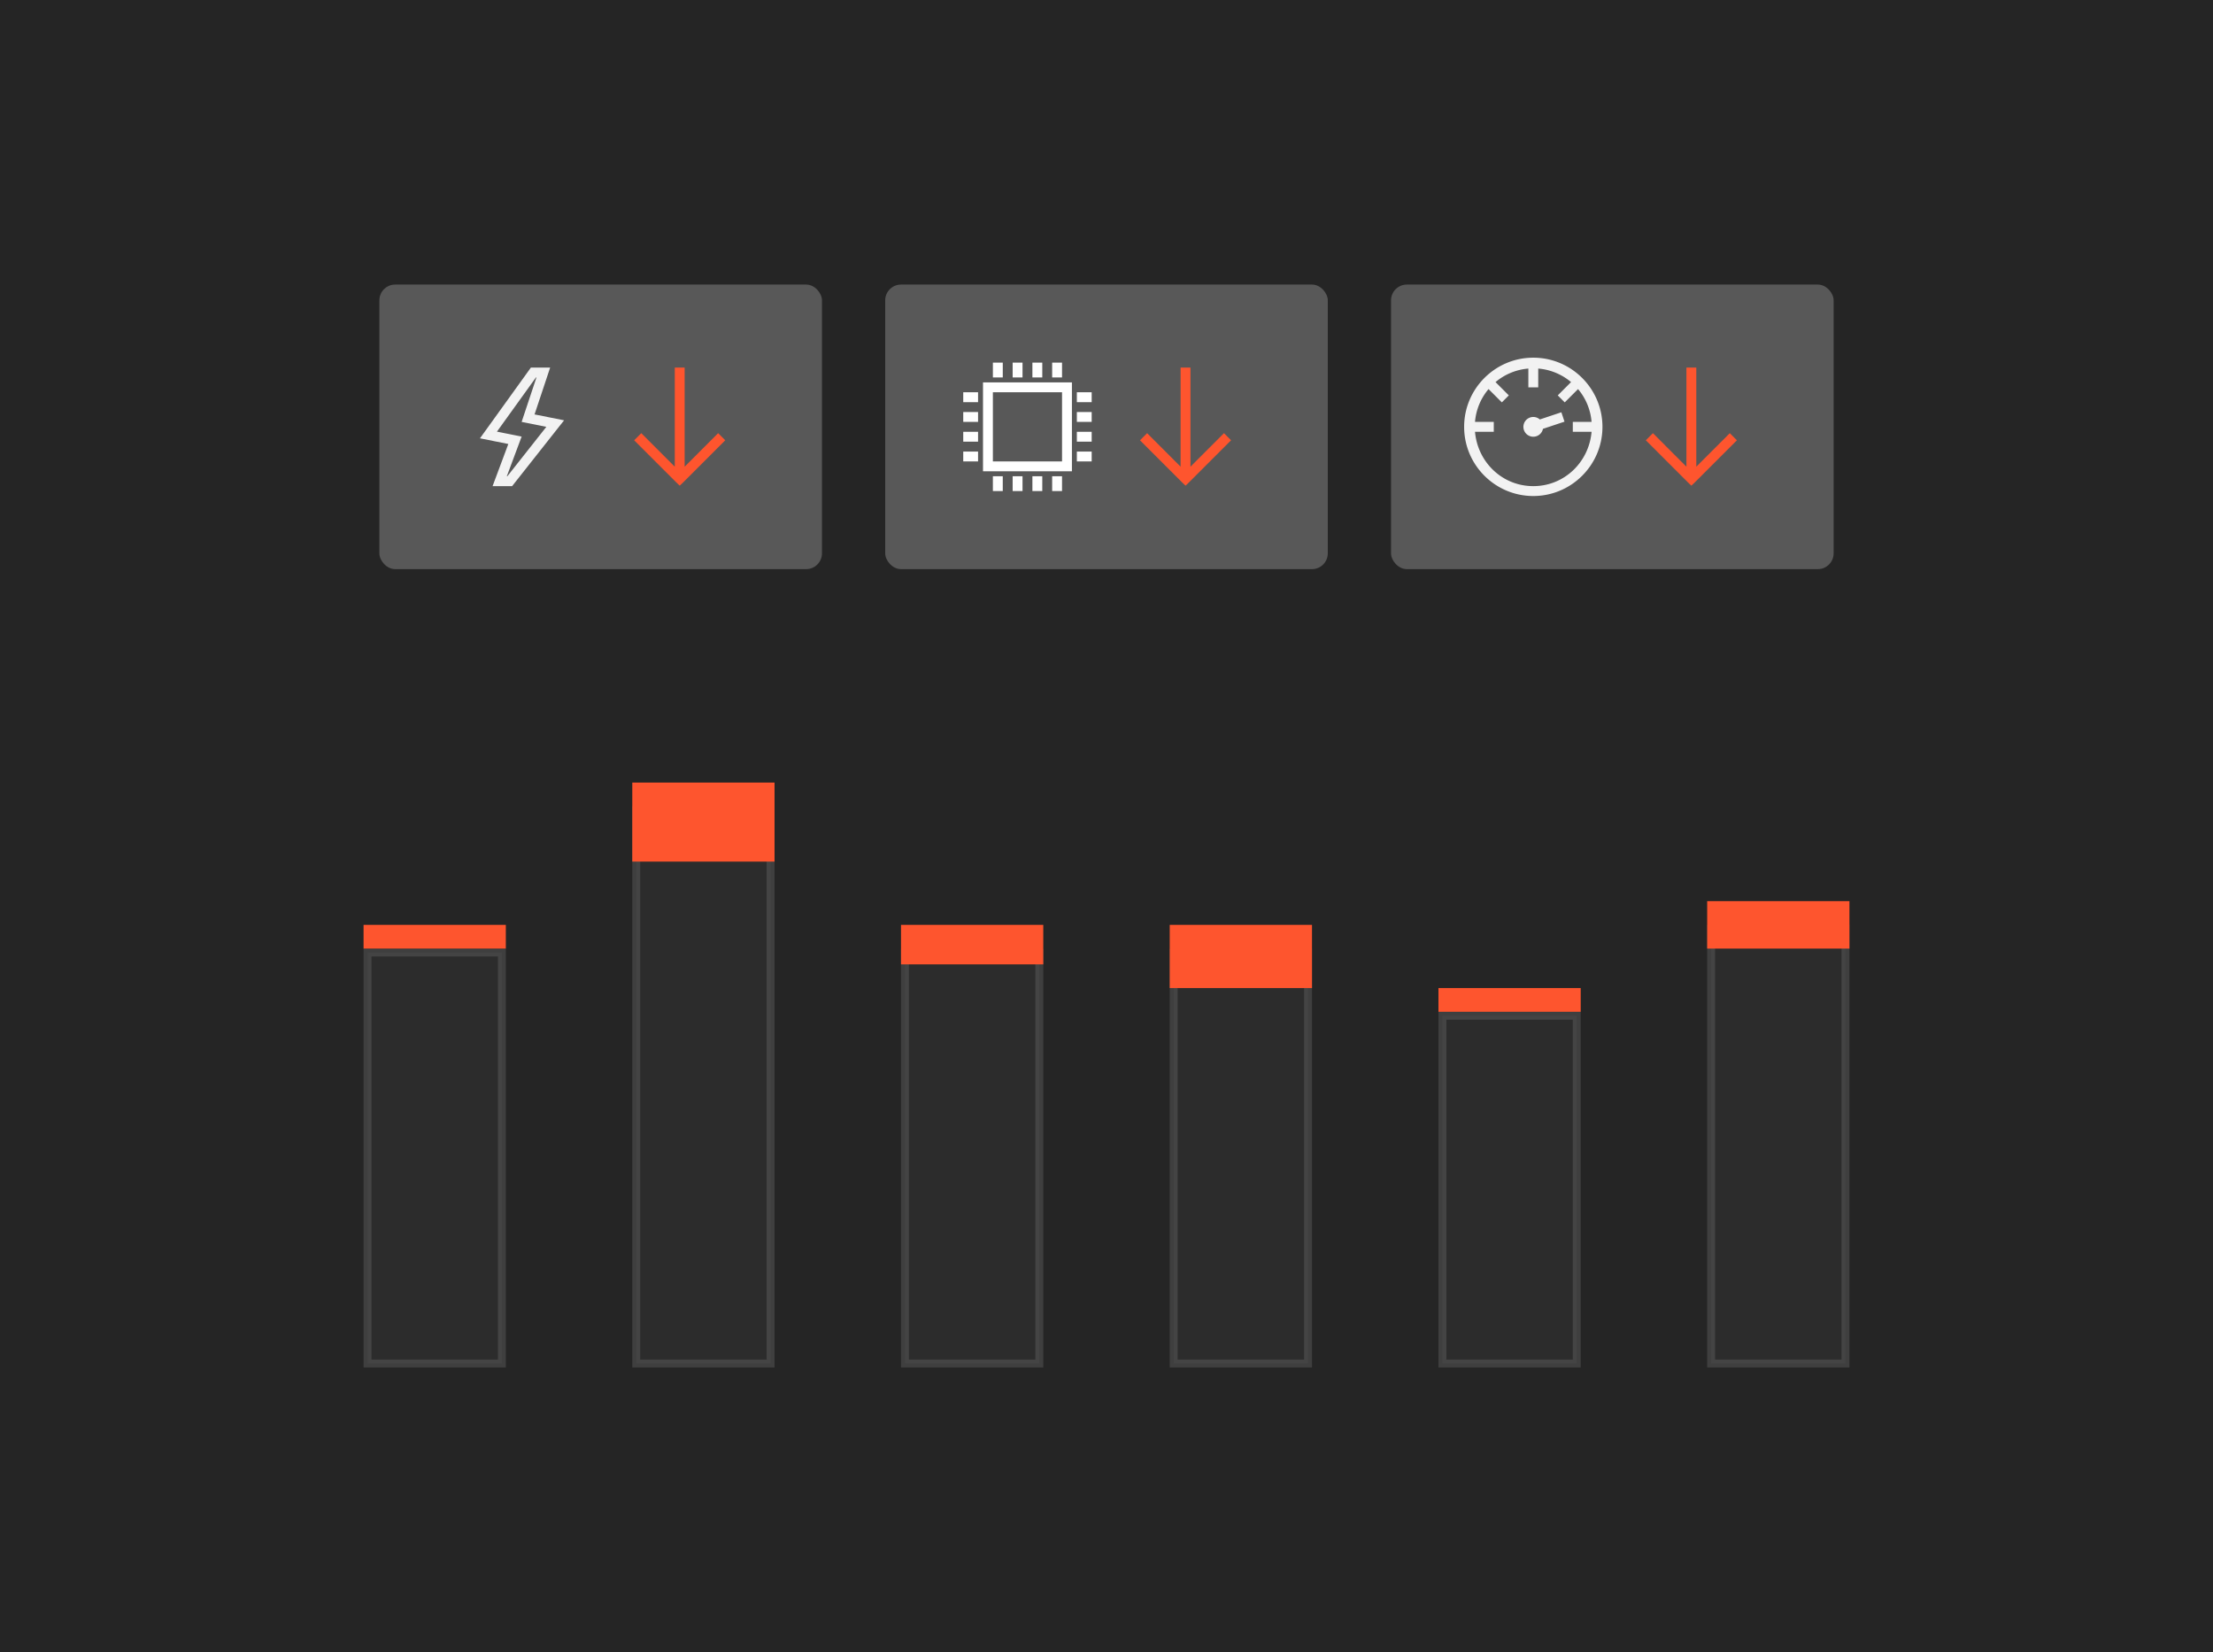 <svg width="280" height="209" viewBox="0 0 280 209" fill="none" xmlns="http://www.w3.org/2000/svg"><path fill="#252525" d="M0 0h280v209H0z"/><rect x="48" y="36" width="56" height="36" rx="2" fill="#585858"/><path d="m91.762 55.7-.899-.9-4.238 4.24V46.5h-1.25v12.54l-4.238-4.24-.899.9 5.313 5.312.449.43.45-.43 5.312-5.313Z" fill="#FE552E"/><path d="M67.875 47.75 66 53.375l3.125.625-4.936 6.25h-.064L66 55.23l-3.125-.624 4.936-6.856h.064Zm1.733-1.25h-2.436l-.374.52-4.936 6.855-1.135 1.575 1.901.381 1.687.337-1.362 3.645-.63 1.687h2.47l.377-.476 4.936-6.25 1.265-1.6-2-.4-1.738-.346 1.428-4.282.547-1.646Z" fill="#F2F2F2"/><rect x="112" y="36" width="56" height="36" rx="2" fill="#585858"/><path d="M125.625 45.875v1.875h1.25v-1.875h-1.25Zm2.5 0v1.875h1.25v-1.875h-1.25Zm2.5 0v1.875h1.25v-1.875h-1.25Zm2.5 0v1.875h1.25v-1.875h-1.25Zm-8.75 2.5v11.25h11.25v-11.25h-11.25Zm-2.5 1.25v1.25h1.875v-1.25h-1.875Zm3.75 0h8.75v8.75h-8.75v-8.75Zm10.625 0v1.25h1.875v-1.25h-1.875Zm-14.375 2.5v1.25h1.875v-1.25h-1.875Zm14.375 0v1.25h1.875v-1.25h-1.875Zm-14.375 2.5v1.25h1.875v-1.25h-1.875Zm14.375 0v1.25h1.875v-1.25h-1.875Zm-14.375 2.5v1.25h1.875v-1.25h-1.875Zm14.375 0v1.25h1.875v-1.25h-1.875Zm-10.625 3.125v1.875h1.25V60.25h-1.25Zm2.5 0v1.875h1.25V60.25h-1.25Zm2.5 0v1.875h1.25V60.25h-1.25Zm2.5 0v1.875h1.25V60.25h-1.25Z" fill="#fff"/><path d="m155.762 55.7-.899-.9-4.238 4.24V46.5h-1.25v12.54l-4.238-4.24-.899.9 5.313 5.312.449.43.449-.43 5.313-5.313Z" fill="#FE552E"/><rect x="176" y="36" width="56" height="36" rx="2" fill="#585858"/><path d="M194 45.25c-4.825 0-8.75 3.925-8.75 8.75s3.925 8.75 8.75 8.75 8.75-3.925 8.75-8.75-3.925-8.75-8.75-8.75Zm-.625 1.376V49h1.25v-2.374a7.365 7.365 0 0 1 4.153 1.712l-1.682 1.682.883.884 1.683-1.682a7.362 7.362 0 0 1 1.712 4.153H199v1.25h2.374c-.332 3.84-3.446 6.875-7.374 6.875-3.928 0-7.042-3.035-7.374-6.875H189v-1.25h-2.374a7.362 7.362 0 0 1 1.712-4.153l1.683 1.682.883-.884-1.682-1.682a7.365 7.365 0 0 1 4.153-1.712Zm4.177 5.53-2.724.909a1.25 1.25 0 1 0 .395 1.187l2.725-.909-.396-1.186Z" fill="#F2F2F2"/><path d="m219.762 55.7-.899-.9-4.238 4.24V46.5h-1.25v12.54l-4.238-4.24-.899.9 5.313 5.312.449.43.449-.43 5.313-5.313Z" fill="#FE552E"/><path opacity=".25" d="M46.5 120.5h17v52h-17v-52Z" fill="#414141" stroke="#8C8C8C"/><path d="M46 117h18v3H46v-3Z" fill="#FE552E"/><path opacity=".25" d="M80.5 102.5h17v70h-17v-70Z" fill="#414141" stroke="#8C8C8C"/><path d="M80 99h18v10H80V99Z" fill="#FE552E"/><path opacity=".25" d="M114.5 120.5h17v52h-17v-52Z" fill="#414141" stroke="#8C8C8C"/><path d="M114 117h18v5h-18v-5Z" fill="#FE552E"/><path opacity=".25" d="M148.5 120.5h17v52h-17v-52Z" fill="#414141" stroke="#8C8C8C"/><path d="M148 117h18v8h-18v-8Z" fill="#FE552E"/><path opacity=".25" d="M182.5 128.5h17v44h-17v-44Z" fill="#414141" stroke="#8C8C8C"/><path d="M182 125h18v3h-18v-3Z" fill="#FE552E"/><path opacity=".25" d="M216.5 117.5h17v55h-17v-55Z" fill="#414141" stroke="#8C8C8C"/><path d="M216 114h18v6h-18v-6Z" fill="#FE552E"/></svg>